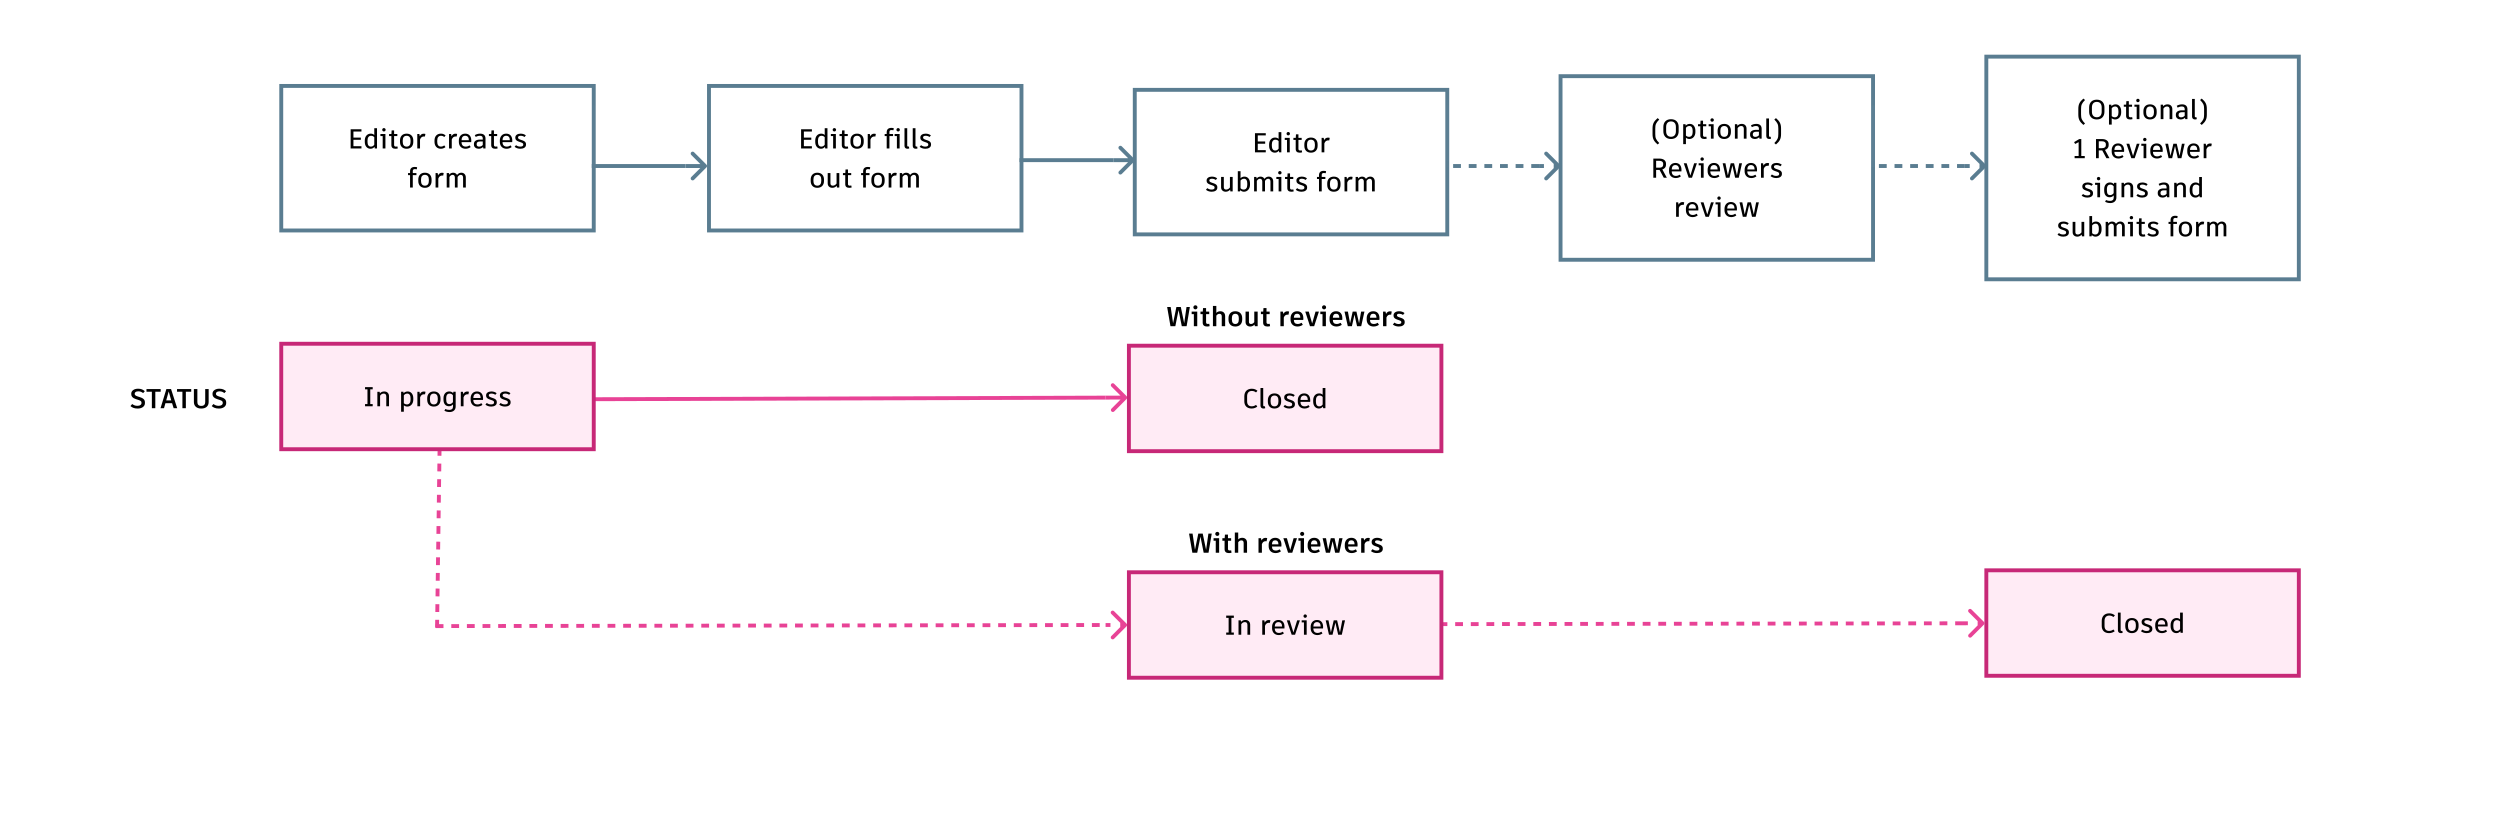 <svg width="1280" height="418" viewBox="0 0 1238 418" fill="none" xmlns="http://www.w3.org/2000/svg">
<rect width="1280" height="418" fill="white"/>
<rect x="123" y="44" width="160" height="74" fill="white"/>
<rect x="123" y="44" width="160" height="74" stroke="#5A7D91" stroke-width="2"/>
<path d="M164.059 67.334H159.957V70.442H163.751V71.576H159.957V74.866H164.059V76H158.557H158.529V66.2H159.957H164.059V67.334ZM170.628 65.64H172.028V76H170.894L170.754 75.16C170.264 75.776 169.606 76.168 168.696 76.168C166.96 76.168 165.77 74.754 165.77 72.668V71.926C165.77 69.924 166.96 68.426 168.794 68.426C169.55 68.426 170.124 68.636 170.628 69.112V65.64ZM168.892 75.062C169.676 75.062 170.194 74.698 170.628 74.096V70.246C170.278 69.84 169.718 69.518 168.976 69.518C167.842 69.518 167.17 70.414 167.17 71.898V72.696C167.17 74.278 167.828 75.062 168.892 75.062ZM175.565 67.32C175.075 67.32 174.697 66.928 174.697 66.452C174.697 65.962 175.075 65.57 175.565 65.57C176.055 65.57 176.447 65.962 176.447 66.452C176.447 66.928 176.055 67.32 175.565 67.32ZM173.773 68.594H176.335V76H174.935V69.658H173.773V68.594ZM182.49 74.978L182.658 76C182.35 76.084 181.888 76.168 181.468 76.168C180.124 76.168 179.382 75.566 179.382 74.292V69.658H178.206V68.594H179.41L179.522 66.774H180.782V68.594H182.434V69.658H180.782V74.222C180.782 74.796 181.09 75.062 181.734 75.062C182.028 75.062 182.266 75.034 182.49 74.978ZM187.189 68.426C189.415 68.426 190.605 69.91 190.605 71.898V72.668C190.605 74.698 189.415 76.168 187.189 76.168C184.963 76.168 183.801 74.698 183.801 72.668V71.898C183.801 69.91 184.963 68.426 187.189 68.426ZM187.189 69.518C185.887 69.518 185.201 70.386 185.201 71.87V72.654C185.201 74.194 185.887 75.062 187.189 75.062C188.491 75.062 189.205 74.194 189.205 72.654V71.87C189.205 70.386 188.491 69.518 187.189 69.518ZM195.923 68.454C196.329 68.454 196.609 68.524 196.805 68.594L196.553 69.91C196.413 69.882 196.245 69.868 196.105 69.868C195.195 69.868 194.467 70.26 194.047 71.45V76H192.647V68.594H193.711L193.935 69.798C194.355 68.804 195.167 68.454 195.923 68.454ZM204.741 76.168C202.669 76.168 201.465 74.712 201.465 72.598V71.982C201.465 69.868 202.627 68.426 204.755 68.426C205.721 68.426 206.477 68.734 207.149 69.378L206.449 70.148C205.973 69.728 205.483 69.518 204.797 69.518C203.593 69.518 202.865 70.358 202.865 71.954V72.626C202.865 74.208 203.551 75.062 204.769 75.062C205.483 75.062 206.001 74.768 206.477 74.446L207.079 75.314C206.491 75.818 205.609 76.168 204.741 76.168ZM212.179 68.454C212.585 68.454 212.865 68.524 213.061 68.594L212.809 69.91C212.669 69.882 212.501 69.868 212.361 69.868C211.451 69.868 210.723 70.26 210.303 71.45V76H208.903V68.594H209.967L210.191 69.798C210.611 68.804 211.423 68.454 212.179 68.454ZM220.304 71.968C220.304 72.248 220.29 72.556 220.262 72.766H215.306C215.334 74.334 216.104 75.062 217.476 75.062C218.33 75.062 218.89 74.754 219.45 74.432L219.982 75.3C219.394 75.762 218.456 76.168 217.392 76.168C215.208 76.168 213.934 74.684 213.934 72.668V71.912C213.934 69.952 215.152 68.426 217.182 68.426C219.114 68.426 220.304 69.7 220.304 71.968ZM219.044 71.772V71.688C219.044 70.33 218.372 69.518 217.182 69.518C215.978 69.518 215.348 70.33 215.306 71.772H219.044ZM224.849 68.426C226.697 68.426 227.579 69.406 227.579 70.946V76H226.445L226.347 75.244C225.703 75.874 224.947 76.168 224.079 76.168C222.819 76.168 221.657 75.398 221.657 74.096V73.606C221.657 72.332 222.805 71.478 224.709 71.478H226.179V70.918C226.179 69.966 225.717 69.518 224.751 69.518C223.911 69.518 223.281 69.728 222.553 70.092L222.105 69.168C222.833 68.748 223.757 68.426 224.849 68.426ZM224.303 75.076C225.031 75.076 225.703 74.81 226.179 74.236V72.444H224.807C223.659 72.444 223.057 72.864 223.057 73.69V73.998C223.057 74.628 223.491 75.076 224.303 75.076ZM233.609 74.978L233.777 76C233.469 76.084 233.007 76.168 232.587 76.168C231.243 76.168 230.501 75.566 230.501 74.292V69.658H229.325V68.594H230.529L230.641 66.774H231.901V68.594H233.553V69.658H231.901V74.222C231.901 74.796 232.209 75.062 232.853 75.062C233.147 75.062 233.385 75.034 233.609 74.978ZM241.29 71.968C241.29 72.248 241.276 72.556 241.248 72.766H236.292C236.32 74.334 237.09 75.062 238.462 75.062C239.316 75.062 239.876 74.754 240.436 74.432L240.968 75.3C240.38 75.762 239.442 76.168 238.378 76.168C236.194 76.168 234.92 74.684 234.92 72.668V71.912C234.92 69.952 236.138 68.426 238.168 68.426C240.1 68.426 241.29 69.7 241.29 71.968ZM240.03 71.772V71.688C240.03 70.33 239.358 69.518 238.168 69.518C236.964 69.518 236.334 70.33 236.292 71.772H240.03ZM245.457 76.168C244.253 76.168 243.245 75.79 242.489 75.174L243.203 74.32C243.791 74.782 244.449 75.062 245.345 75.062C246.311 75.062 246.913 74.782 246.913 74.124V74.012C246.913 73.452 246.633 73.2 245.597 72.85L244.631 72.514C243.469 72.108 242.839 71.548 242.839 70.638V70.344C242.839 69.21 243.959 68.426 245.527 68.426C246.563 68.426 247.543 68.734 248.243 69.322L247.571 70.134C246.815 69.658 246.241 69.518 245.541 69.518C244.673 69.518 244.239 69.868 244.239 70.33V70.442C244.239 70.904 244.533 71.184 245.513 71.534L246.493 71.87C247.529 72.234 248.313 72.696 248.313 73.844V74.138C248.313 75.468 246.997 76.168 245.457 76.168ZM191.469 86.578C190.685 86.578 190.349 86.872 190.349 87.614V88.594H192.211V89.658H190.349V96H188.949V89.658H187.913V88.594H188.949V87.712C188.949 86.256 189.789 85.472 191.329 85.472C191.847 85.472 192.309 85.556 192.575 85.64L192.407 86.69C192.127 86.62 191.805 86.578 191.469 86.578ZM196.554 88.426C198.78 88.426 199.97 89.91 199.97 91.898V92.668C199.97 94.698 198.78 96.168 196.554 96.168C194.328 96.168 193.166 94.698 193.166 92.668V91.898C193.166 89.91 194.328 88.426 196.554 88.426ZM196.554 89.518C195.252 89.518 194.566 90.386 194.566 91.87V92.654C194.566 94.194 195.252 95.062 196.554 95.062C197.856 95.062 198.57 94.194 198.57 92.654V91.87C198.57 90.386 197.856 89.518 196.554 89.518ZM205.288 88.454C205.694 88.454 205.974 88.524 206.17 88.594L205.918 89.91C205.778 89.882 205.61 89.868 205.47 89.868C204.56 89.868 203.832 90.26 203.412 91.45V96H202.012V88.594H203.076L203.3 89.798C203.72 88.804 204.532 88.454 205.288 88.454ZM215.217 88.426C216.421 88.426 217.499 89.28 217.499 90.862V96H216.099V90.988C216.099 89.938 215.581 89.518 214.923 89.518C214.279 89.518 213.761 89.924 213.299 90.61V96H211.899V90.974C211.899 89.952 211.395 89.518 210.737 89.518C210.093 89.518 209.561 89.924 209.113 90.61V96H207.713V88.594H208.903L209.001 89.42C209.505 88.79 210.177 88.426 211.031 88.426C211.857 88.426 212.613 88.818 213.005 89.574C213.579 88.846 214.293 88.426 215.217 88.426Z" fill="black"/>
<rect x="342" y="44" width="160" height="74" fill="white"/>
<rect x="342" y="44" width="160" height="74" stroke="#5A7D91" stroke-width="2"/>
<path d="M394.687 67.334H390.585V70.442H394.379V71.576H390.585V74.866H394.687V76H389.185H389.157V66.2H390.585H394.687V67.334ZM401.256 65.64H402.656V76H401.522L401.382 75.16C400.892 75.776 400.234 76.168 399.324 76.168C397.588 76.168 396.398 74.754 396.398 72.668V71.926C396.398 69.924 397.588 68.426 399.422 68.426C400.178 68.426 400.752 68.636 401.256 69.112V65.64ZM399.52 75.062C400.304 75.062 400.822 74.698 401.256 74.096V70.246C400.906 69.84 400.346 69.518 399.604 69.518C398.47 69.518 397.798 70.414 397.798 71.898V72.696C397.798 74.278 398.456 75.062 399.52 75.062ZM406.193 67.32C405.703 67.32 405.325 66.928 405.325 66.452C405.325 65.962 405.703 65.57 406.193 65.57C406.683 65.57 407.075 65.962 407.075 66.452C407.075 66.928 406.683 67.32 406.193 67.32ZM404.401 68.594H406.963V76H405.563V69.658H404.401V68.594ZM413.117 74.978L413.285 76C412.977 76.084 412.515 76.168 412.095 76.168C410.751 76.168 410.009 75.566 410.009 74.292V69.658H408.833V68.594H410.037L410.149 66.774H411.409V68.594H413.061V69.658H411.409V74.222C411.409 74.796 411.717 75.062 412.361 75.062C412.655 75.062 412.893 75.034 413.117 74.978ZM417.817 68.426C420.043 68.426 421.233 69.91 421.233 71.898V72.668C421.233 74.698 420.043 76.168 417.817 76.168C415.591 76.168 414.429 74.698 414.429 72.668V71.898C414.429 69.91 415.591 68.426 417.817 68.426ZM417.817 69.518C416.515 69.518 415.829 70.386 415.829 71.87V72.654C415.829 74.194 416.515 75.062 417.817 75.062C419.119 75.062 419.833 74.194 419.833 72.654V71.87C419.833 70.386 419.119 69.518 417.817 69.518ZM426.551 68.454C426.957 68.454 427.237 68.524 427.433 68.594L427.181 69.91C427.041 69.882 426.873 69.868 426.733 69.868C425.823 69.868 425.095 70.26 424.675 71.45V76H423.275V68.594H424.339L424.563 69.798C424.983 68.804 425.795 68.454 426.551 68.454ZM435.509 66.578C434.725 66.578 434.389 66.872 434.389 67.614V68.594H436.251V69.658H434.389V76H432.989V69.658H431.953V68.594H432.989V67.712C432.989 66.256 433.829 65.472 435.369 65.472C435.887 65.472 436.349 65.556 436.615 65.64L436.447 66.69C436.167 66.62 435.845 66.578 435.509 66.578ZM438.841 67.32C438.351 67.32 437.973 66.928 437.973 66.452C437.973 65.962 438.351 65.57 438.841 65.57C439.331 65.57 439.723 65.962 439.723 66.452C439.723 66.928 439.331 67.32 438.841 67.32ZM437.049 68.594H439.611V76H438.211V69.658H437.049V68.594ZM443.498 65.64V74.432C443.498 74.866 443.638 75.048 444.03 75.048C444.128 75.048 444.24 75.02 444.366 75.006L444.534 76C444.268 76.098 443.988 76.168 443.638 76.168C442.7 76.168 442.098 75.65 442.098 74.656V65.64H443.498ZM447.722 65.64V74.432C447.722 74.866 447.862 75.048 448.254 75.048C448.352 75.048 448.464 75.02 448.59 75.006L448.758 76C448.492 76.098 448.212 76.168 447.862 76.168C446.924 76.168 446.322 75.65 446.322 74.656V65.64H447.722ZM452.829 76.168C451.625 76.168 450.617 75.79 449.861 75.174L450.575 74.32C451.163 74.782 451.821 75.062 452.717 75.062C453.683 75.062 454.285 74.782 454.285 74.124V74.012C454.285 73.452 454.005 73.2 452.969 72.85L452.003 72.514C450.841 72.108 450.211 71.548 450.211 70.638V70.344C450.211 69.21 451.331 68.426 452.899 68.426C453.935 68.426 454.915 68.734 455.615 69.322L454.943 70.134C454.187 69.658 453.613 69.518 452.913 69.518C452.045 69.518 451.611 69.868 451.611 70.33V70.442C451.611 70.904 451.905 71.184 452.885 71.534L453.865 71.87C454.901 72.234 455.685 72.696 455.685 73.844V74.138C455.685 75.468 454.369 76.168 452.829 76.168ZM397.467 88.426C399.693 88.426 400.883 89.91 400.883 91.898V92.668C400.883 94.698 399.693 96.168 397.467 96.168C395.241 96.168 394.079 94.698 394.079 92.668V91.898C394.079 89.91 395.241 88.426 397.467 88.426ZM397.467 89.518C396.165 89.518 395.479 90.386 395.479 91.87V92.654C395.479 94.194 396.165 95.062 397.467 95.062C398.769 95.062 399.483 94.194 399.483 92.654V91.87C399.483 90.386 398.769 89.518 397.467 89.518ZM407.32 88.594H408.72V96H407.53L407.418 95.104C406.844 95.762 406.074 96.168 405.15 96.168C403.82 96.168 402.784 95.3 402.784 93.928V88.594H404.184V93.872C404.184 94.642 404.618 95.062 405.402 95.062C406.13 95.062 406.83 94.656 407.32 93.97V88.594ZM414.874 94.978L415.042 96C414.734 96.084 414.272 96.168 413.852 96.168C412.508 96.168 411.766 95.566 411.766 94.292V89.658H410.59V88.594H411.794L411.906 86.774H413.166V88.594H414.818V89.658H413.166V94.222C413.166 94.796 413.474 95.062 414.118 95.062C414.412 95.062 414.65 95.034 414.874 94.978ZM423.444 86.578C422.66 86.578 422.324 86.872 422.324 87.614V88.594H424.186V89.658H422.324V96H420.924V89.658H419.888V88.594H420.924V87.712C420.924 86.256 421.764 85.472 423.304 85.472C423.822 85.472 424.284 85.556 424.55 85.64L424.382 86.69C424.102 86.62 423.78 86.578 423.444 86.578ZM428.529 88.426C430.755 88.426 431.945 89.91 431.945 91.898V92.668C431.945 94.698 430.755 96.168 428.529 96.168C426.303 96.168 425.141 94.698 425.141 92.668V91.898C425.141 89.91 426.303 88.426 428.529 88.426ZM428.529 89.518C427.227 89.518 426.541 90.386 426.541 91.87V92.654C426.541 94.194 427.227 95.062 428.529 95.062C429.831 95.062 430.545 94.194 430.545 92.654V91.87C430.545 90.386 429.831 89.518 428.529 89.518ZM437.263 88.454C437.669 88.454 437.949 88.524 438.145 88.594L437.893 89.91C437.753 89.882 437.585 89.868 437.445 89.868C436.535 89.868 435.807 90.26 435.387 91.45V96H433.987V88.594H435.051L435.275 89.798C435.695 88.804 436.507 88.454 437.263 88.454ZM447.192 88.426C448.396 88.426 449.474 89.28 449.474 90.862V96H448.074V90.988C448.074 89.938 447.556 89.518 446.898 89.518C446.254 89.518 445.736 89.924 445.274 90.61V96H443.874V90.974C443.874 89.952 443.37 89.518 442.712 89.518C442.068 89.518 441.536 89.924 441.088 90.61V96H439.688V88.594H440.878L440.976 89.42C441.48 88.79 442.152 88.426 443.006 88.426C443.832 88.426 444.588 88.818 444.98 89.574C445.554 88.846 446.268 88.426 447.192 88.426Z" fill="black"/>
<rect x="560" y="46" width="160" height="74" fill="white"/>
<rect x="560" y="46" width="160" height="74" stroke="#5A7D91" stroke-width="2"/>
<path d="M627.076 69.334H622.974V72.442H626.768V73.576H622.974V76.866H627.076V78H621.574H621.546V68.2H622.974H627.076V69.334ZM633.645 67.64H635.045V78H633.911L633.771 77.16C633.281 77.776 632.623 78.168 631.713 78.168C629.977 78.168 628.787 76.754 628.787 74.668V73.926C628.787 71.924 629.977 70.426 631.811 70.426C632.567 70.426 633.141 70.636 633.645 71.112V67.64ZM631.909 77.062C632.693 77.062 633.211 76.698 633.645 76.096V72.246C633.295 71.84 632.735 71.518 631.993 71.518C630.859 71.518 630.187 72.414 630.187 73.898V74.696C630.187 76.278 630.845 77.062 631.909 77.062ZM638.582 69.32C638.092 69.32 637.714 68.928 637.714 68.452C637.714 67.962 638.092 67.57 638.582 67.57C639.072 67.57 639.464 67.962 639.464 68.452C639.464 68.928 639.072 69.32 638.582 69.32ZM636.79 70.594H639.352V78H637.952V71.658H636.79V70.594ZM645.507 76.978L645.675 78C645.367 78.084 644.905 78.168 644.485 78.168C643.141 78.168 642.399 77.566 642.399 76.292V71.658H641.223V70.594H642.427L642.539 68.774H643.799V70.594H645.451V71.658H643.799V76.222C643.799 76.796 644.107 77.062 644.751 77.062C645.045 77.062 645.283 77.034 645.507 76.978ZM650.207 70.426C652.433 70.426 653.623 71.91 653.623 73.898V74.668C653.623 76.698 652.433 78.168 650.207 78.168C647.981 78.168 646.819 76.698 646.819 74.668V73.898C646.819 71.91 647.981 70.426 650.207 70.426ZM650.207 71.518C648.905 71.518 648.219 72.386 648.219 73.87V74.654C648.219 76.194 648.905 77.062 650.207 77.062C651.509 77.062 652.223 76.194 652.223 74.654V73.87C652.223 72.386 651.509 71.518 650.207 71.518ZM658.941 70.454C659.347 70.454 659.627 70.524 659.823 70.594L659.571 71.91C659.431 71.882 659.263 71.868 659.123 71.868C658.213 71.868 657.485 72.26 657.065 73.45V78H655.665V70.594H656.729L656.953 71.798C657.373 70.804 658.185 70.454 658.941 70.454ZM599.407 98.168C598.203 98.168 597.195 97.79 596.439 97.174L597.153 96.32C597.741 96.782 598.399 97.062 599.295 97.062C600.261 97.062 600.863 96.782 600.863 96.124V96.012C600.863 95.452 600.583 95.2 599.547 94.85L598.581 94.514C597.419 94.108 596.789 93.548 596.789 92.638V92.344C596.789 91.21 597.909 90.426 599.477 90.426C600.513 90.426 601.493 90.734 602.193 91.322L601.521 92.134C600.765 91.658 600.191 91.518 599.491 91.518C598.623 91.518 598.189 91.868 598.189 92.33V92.442C598.189 92.904 598.483 93.184 599.463 93.534L600.443 93.87C601.479 94.234 602.263 94.696 602.263 95.844V96.138C602.263 97.468 600.947 98.168 599.407 98.168ZM608.73 90.594H610.13V98H608.94L608.828 97.104C608.254 97.762 607.484 98.168 606.56 98.168C605.23 98.168 604.194 97.3 604.194 95.928V90.594H605.594V95.872C605.594 96.642 606.028 97.062 606.812 97.062C607.54 97.062 608.24 96.656 608.73 95.97V90.594ZM616.157 90.426C617.893 90.426 618.999 91.812 618.999 93.912V94.64C618.999 96.642 617.669 98.168 615.933 98.168C615.149 98.168 614.519 97.874 614.001 97.356L613.889 98H612.755V87.64H614.155V91.238C614.645 90.72 615.317 90.426 616.157 90.426ZM617.599 94.668V93.884C617.599 92.33 617.025 91.518 615.947 91.518C615.191 91.518 614.575 91.896 614.155 92.442V96.362C614.589 96.81 615.107 97.062 615.779 97.062C616.871 97.062 617.599 96.208 617.599 94.668ZM628.599 90.426C629.803 90.426 630.881 91.28 630.881 92.862V98H629.481V92.988C629.481 91.938 628.963 91.518 628.305 91.518C627.661 91.518 627.143 91.924 626.681 92.61V98H625.281V92.974C625.281 91.952 624.777 91.518 624.119 91.518C623.475 91.518 622.943 91.924 622.495 92.61V98H621.095V90.594H622.285L622.383 91.42C622.887 90.79 623.559 90.426 624.413 90.426C625.239 90.426 625.995 90.818 626.387 91.574C626.961 90.846 627.675 90.426 628.599 90.426ZM634.283 89.32C633.793 89.32 633.415 88.928 633.415 88.452C633.415 87.962 633.793 87.57 634.283 87.57C634.773 87.57 635.165 87.962 635.165 88.452C635.165 88.928 634.773 89.32 634.283 89.32ZM632.491 90.594H635.053V98H633.653V91.658H632.491V90.594ZM641.207 96.978L641.375 98C641.067 98.084 640.605 98.168 640.185 98.168C638.841 98.168 638.099 97.566 638.099 96.292V91.658H636.923V90.594H638.127L638.239 88.774H639.499V90.594H641.151V91.658H639.499V96.222C639.499 96.796 639.807 97.062 640.451 97.062C640.745 97.062 640.983 97.034 641.207 96.978ZM645.386 98.168C644.182 98.168 643.174 97.79 642.418 97.174L643.132 96.32C643.72 96.782 644.378 97.062 645.274 97.062C646.24 97.062 646.842 96.782 646.842 96.124V96.012C646.842 95.452 646.562 95.2 645.526 94.85L644.56 94.514C643.398 94.108 642.768 93.548 642.768 92.638V92.344C642.768 91.21 643.888 90.426 645.456 90.426C646.492 90.426 647.472 90.734 648.172 91.322L647.5 92.134C646.744 91.658 646.17 91.518 645.47 91.518C644.602 91.518 644.168 91.868 644.168 92.33V92.442C644.168 92.904 644.462 93.184 645.442 93.534L646.422 93.87C647.458 94.234 648.242 94.696 648.242 95.844V96.138C648.242 97.468 646.926 98.168 645.386 98.168ZM656.845 88.578C656.061 88.578 655.725 88.872 655.725 89.614V90.594H657.587V91.658H655.725V98H654.325V91.658H653.289V90.594H654.325V89.712C654.325 88.256 655.165 87.472 656.705 87.472C657.223 87.472 657.685 87.556 657.951 87.64L657.783 88.69C657.503 88.62 657.181 88.578 656.845 88.578ZM661.93 90.426C664.156 90.426 665.346 91.91 665.346 93.898V94.668C665.346 96.698 664.156 98.168 661.93 98.168C659.704 98.168 658.542 96.698 658.542 94.668V93.898C658.542 91.91 659.704 90.426 661.93 90.426ZM661.93 91.518C660.628 91.518 659.942 92.386 659.942 93.87V94.654C659.942 96.194 660.628 97.062 661.93 97.062C663.232 97.062 663.946 96.194 663.946 94.654V93.87C663.946 92.386 663.232 91.518 661.93 91.518ZM670.664 90.454C671.07 90.454 671.35 90.524 671.546 90.594L671.294 91.91C671.154 91.882 670.986 91.868 670.846 91.868C669.936 91.868 669.208 92.26 668.788 93.45V98H667.388V90.594H668.452L668.676 91.798C669.096 90.804 669.908 90.454 670.664 90.454ZM680.593 90.426C681.797 90.426 682.875 91.28 682.875 92.862V98H681.475V92.988C681.475 91.938 680.957 91.518 680.299 91.518C679.655 91.518 679.137 91.924 678.675 92.61V98H677.275V92.974C677.275 91.952 676.771 91.518 676.113 91.518C675.469 91.518 674.937 91.924 674.489 92.61V98H673.089V90.594H674.279L674.377 91.42C674.881 90.79 675.553 90.426 676.407 90.426C677.233 90.426 677.989 90.818 678.381 91.574C678.955 90.846 679.669 90.426 680.593 90.426Z" fill="black"/>
<rect width="48" height="31.5" transform="matrix(-1 -4.37114e-08 -4.37114e-08 1 330 54)" fill="white" fill-opacity="0.01"/>
<path d="M330 85L282 85" stroke="#5A7D91" stroke-width="2"/>
<path d="M340.707 84.293C341.098 84.683 341.098 85.317 340.707 85.707L334.343 92.071C333.953 92.462 333.319 92.462 332.929 92.071C332.538 91.68 332.538 91.047 332.929 90.657L338.586 85L332.929 79.343C332.538 78.953 332.538 78.32 332.929 77.929C333.319 77.538 333.953 77.538 334.343 77.929L340.707 84.293ZM330 84L340 84L340 86L330 86L330 84Z" fill="#5A7D91"/>
<rect width="48" height="31.5" transform="matrix(-1 -4.37114e-08 -4.37114e-08 1 549 51)" fill="white" fill-opacity="0.01"/>
<path d="M549 82L501 82" stroke="#5A7D91" stroke-width="2"/>
<path d="M559.707 81.293C560.098 81.683 560.098 82.317 559.707 82.707L553.343 89.071C552.953 89.462 552.319 89.462 551.929 89.071C551.538 88.68 551.538 88.047 551.929 87.657L557.586 82L551.929 76.343C551.538 75.953 551.538 75.32 551.929 74.929C552.319 74.538 552.953 74.538 553.343 74.929L559.707 81.293ZM549 81L559 81L559 83L549 83L549 81Z" fill="#5A7D91"/>
<rect width="342.997" height="31.5" transform="matrix(1 -0.002 -0.002 -1 202.106 351.559)" fill="white" fill-opacity="0.01"/>
<path d="M202.055 320.559L545.055 320" stroke="#E84396" stroke-width="2" stroke-dasharray="4 4"/>
<path d="M555.763 320.69C556.153 320.298 556.152 319.665 555.761 319.275L549.386 312.922C548.995 312.532 548.362 312.533 547.972 312.924C547.582 313.315 547.583 313.948 547.975 314.338L553.641 319.986L547.993 325.652C547.603 326.043 547.604 326.676 547.995 327.066C548.386 327.456 549.02 327.455 549.41 327.064L555.763 320.69ZM545.056 321L547.556 320.996L547.553 318.996L545.053 319L545.056 321ZM552.556 320.988L555.056 320.984L555.053 318.984L552.553 318.988L552.556 320.988Z" fill="#E84396"/>
<rect width="268.035" height="31.5" transform="matrix(1 -0.002 -0.002 -1 716.103 350.559)" fill="white" fill-opacity="0.01"/>
<path d="M716.052 319.559L984.052 319.122" stroke="#E84396" stroke-width="2" stroke-dasharray="4 4"/>
<path d="M994.76 319.812C995.15 319.421 995.149 318.788 994.758 318.398L988.383 312.044C987.992 311.654 987.359 311.655 986.969 312.046C986.579 312.438 986.58 313.071 986.972 313.461L992.638 319.108L986.99 324.774C986.6 325.165 986.601 325.799 986.992 326.189C987.383 326.578 988.017 326.577 988.406 326.186L994.76 319.812ZM984.053 320.122L986.553 320.118L986.55 318.118L984.05 318.122L984.053 320.122ZM991.553 320.11L994.053 320.106L994.05 318.106L991.55 318.11L991.553 320.11Z" fill="#E84396"/>
<rect width="90.958" height="27.72" transform="matrix(0.014 -1 -1 -0.014 230.21 321.726)" fill="white" fill-opacity="0.01"/>
<path d="M202.774 321.341L204.05 230.35" stroke="#E84396" stroke-width="2" stroke-dasharray="4 4"/>
<rect width="263.011" height="40.096" transform="matrix(1 -0.003 -0.003 -1 282.249 244.592)" fill="white" fill-opacity="0.01"/>
<path d="M282.124 204.401L545.123 203.585" stroke="#E84396" stroke-width="2"/>
<path d="M555.832 204.259C556.221 203.867 556.219 203.234 555.828 202.845L549.444 196.5C549.052 196.111 548.419 196.113 548.03 196.505C547.641 196.897 547.642 197.53 548.034 197.919L553.709 203.558L548.069 209.233C547.68 209.624 547.682 210.258 548.074 210.647C548.465 211.036 549.099 211.034 549.488 210.643L555.832 204.259ZM545.126 204.585L555.126 204.554L555.12 202.554L545.12 202.585L545.126 204.585Z" fill="#E84396"/>
<rect width="58" height="31.5" transform="matrix(-1 -4.37114e-08 -4.37114e-08 1 777 51)" fill="white" fill-opacity="0.01"/>
<rect x="778" y="39" width="160" height="94" fill="white"/>
<rect x="778" y="39" width="160" height="94" stroke="#5A7D91" stroke-width="2"/>
<path d="M826.497 65.82V68.62C826.497 70.636 826.847 71.518 828.541 73.24L827.701 73.968C825.769 72.302 825.097 71.07 825.097 68.62V65.82C825.097 63.37 825.769 62.138 827.701 60.472L828.541 61.2C826.847 62.922 826.497 63.804 826.497 65.82ZM834.552 61.032C837.212 61.032 838.472 62.74 838.472 65.022V67.206C838.472 69.432 837.212 71.168 834.552 71.168C831.906 71.168 830.632 69.432 830.632 67.206V65.022C830.632 62.74 831.906 61.032 834.552 61.032ZM834.552 62.166C832.844 62.166 832.06 63.342 832.06 64.994V67.234C832.06 68.83 832.83 70.034 834.552 70.034C836.274 70.034 837.058 68.83 837.058 67.234V64.994C837.058 63.356 836.274 62.166 834.552 62.166ZM844.213 63.426C845.879 63.426 847.041 64.826 847.041 66.926V67.626C847.041 69.656 845.739 71.168 843.989 71.168C843.289 71.168 842.715 70.944 842.197 70.524V73.8H840.797V63.58H841.987L842.071 64.336C842.589 63.762 843.303 63.426 844.213 63.426ZM845.641 67.654V66.898C845.641 65.344 845.011 64.518 843.961 64.518C843.233 64.518 842.617 64.854 842.197 65.428V69.446C842.659 69.852 843.177 70.062 843.807 70.062C844.927 70.062 845.641 69.222 845.641 67.654ZM852.665 69.978L852.833 71C852.525 71.084 852.063 71.168 851.643 71.168C850.299 71.168 849.557 70.566 849.557 69.292V64.658H848.381V63.594H849.585L849.697 61.774H850.957V63.594H852.609V64.658H850.957V69.222C850.957 69.796 851.265 70.062 851.909 70.062C852.203 70.062 852.441 70.034 852.665 69.978ZM855.612 62.32C855.122 62.32 854.744 61.928 854.744 61.452C854.744 60.962 855.122 60.57 855.612 60.57C856.102 60.57 856.494 60.962 856.494 61.452C856.494 61.928 856.102 62.32 855.612 62.32ZM853.82 63.594H856.382V71H854.982V64.658H853.82V63.594ZM861.808 63.426C864.034 63.426 865.224 64.91 865.224 66.898V67.668C865.224 69.698 864.034 71.168 861.808 71.168C859.582 71.168 858.42 69.698 858.42 67.668V66.898C858.42 64.91 859.582 63.426 861.808 63.426ZM861.808 64.518C860.506 64.518 859.82 65.386 859.82 66.87V67.654C859.82 69.194 860.506 70.062 861.808 70.062C863.11 70.062 863.824 69.194 863.824 67.654V66.87C863.824 65.386 863.11 64.518 861.808 64.518ZM870.808 63.426C872.18 63.426 873.23 64.294 873.23 65.876V71H871.83V66.002C871.83 64.952 871.326 64.518 870.514 64.518C869.73 64.518 869.128 64.924 868.666 65.61V71H867.266V63.594H868.456L868.554 64.42C869.072 63.79 869.8 63.426 870.808 63.426ZM878.235 63.426C880.083 63.426 880.965 64.406 880.965 65.946V71H879.831L879.733 70.244C879.089 70.874 878.333 71.168 877.465 71.168C876.205 71.168 875.043 70.398 875.043 69.096V68.606C875.043 67.332 876.191 66.478 878.095 66.478H879.565V65.918C879.565 64.966 879.103 64.518 878.137 64.518C877.297 64.518 876.667 64.728 875.939 65.092L875.491 64.168C876.219 63.748 877.143 63.426 878.235 63.426ZM877.689 70.076C878.417 70.076 879.089 69.81 879.565 69.236V67.444H878.193C877.045 67.444 876.443 67.864 876.443 68.69V68.998C876.443 69.628 876.877 70.076 877.689 70.076ZM884.727 60.64V69.432C884.727 69.866 884.867 70.048 885.259 70.048C885.357 70.048 885.469 70.02 885.595 70.006L885.763 71C885.497 71.098 885.217 71.168 884.867 71.168C883.929 71.168 883.327 70.65 883.327 69.656V60.64H884.727ZM888.294 60.472C890.226 62.138 890.898 63.37 890.898 65.82V68.62C890.898 71.07 890.226 72.302 888.294 73.968L887.454 73.24C889.148 71.518 889.498 70.636 889.498 68.62V65.82C889.498 63.804 889.148 62.922 887.454 61.2L888.294 60.472ZM832.421 91H830.853L828.697 86.996H828.627H826.933V91H825.505V81.2H826.933H828.613C830.643 81.2 831.987 82.166 831.987 83.762V84.462C831.987 85.568 831.259 86.38 830.111 86.758L832.421 91ZM826.933 82.334V85.862H828.599C829.789 85.862 830.545 85.358 830.545 84.406V83.818C830.545 82.866 829.775 82.334 828.585 82.334H826.933ZM839.921 86.968C839.921 87.248 839.907 87.556 839.879 87.766H834.923C834.951 89.334 835.721 90.062 837.093 90.062C837.947 90.062 838.507 89.754 839.067 89.432L839.599 90.3C839.011 90.762 838.073 91.168 837.009 91.168C834.825 91.168 833.551 89.684 833.551 87.668V86.912C833.551 84.952 834.769 83.426 836.799 83.426C838.731 83.426 839.921 84.7 839.921 86.968ZM838.661 86.772V86.688C838.661 85.33 837.989 84.518 836.799 84.518C835.595 84.518 834.965 85.33 834.923 86.772H838.661ZM847.812 83.594L845.306 91H843.598L841.092 83.594H842.562L844.48 89.852L846.398 83.594H847.812ZM850.498 82.32C850.008 82.32 849.63 81.928 849.63 81.452C849.63 80.962 850.008 80.57 850.498 80.57C850.988 80.57 851.38 80.962 851.38 81.452C851.38 81.928 850.988 82.32 850.498 82.32ZM848.706 83.594H851.268V91H849.868V84.658H848.706V83.594ZM859.677 86.968C859.677 87.248 859.663 87.556 859.635 87.766H854.679C854.707 89.334 855.477 90.062 856.849 90.062C857.703 90.062 858.263 89.754 858.823 89.432L859.355 90.3C858.767 90.762 857.829 91.168 856.765 91.168C854.581 91.168 853.307 89.684 853.307 87.668V86.912C853.307 84.952 854.525 83.426 856.555 83.426C858.487 83.426 859.677 84.7 859.677 86.968ZM858.417 86.772V86.688C858.417 85.33 857.745 84.518 856.555 84.518C855.351 84.518 854.721 85.33 854.679 86.772H858.417ZM869.5 83.594H870.9L869.248 91H867.386L865.972 84.77L864.502 91H862.682L861.002 83.594H862.416L863.662 89.824L865.118 83.594H866.84L868.31 89.824L869.5 83.594ZM878.613 86.968C878.613 87.248 878.599 87.556 878.571 87.766H873.615C873.643 89.334 874.413 90.062 875.785 90.062C876.639 90.062 877.199 89.754 877.759 89.432L878.291 90.3C877.703 90.762 876.765 91.168 875.701 91.168C873.517 91.168 872.243 89.684 872.243 87.668V86.912C872.243 84.952 873.461 83.426 875.491 83.426C877.423 83.426 878.613 84.7 878.613 86.968ZM877.353 86.772V86.688C877.353 85.33 876.681 84.518 875.491 84.518C874.287 84.518 873.657 85.33 873.615 86.772H877.353ZM883.913 83.454C884.319 83.454 884.599 83.524 884.795 83.594L884.543 84.91C884.403 84.882 884.235 84.868 884.095 84.868C883.185 84.868 882.457 85.26 882.037 86.45V91H880.637V83.594H881.701L881.925 84.798C882.345 83.804 883.157 83.454 883.913 83.454ZM888.48 91.168C887.276 91.168 886.268 90.79 885.512 90.174L886.226 89.32C886.814 89.782 887.472 90.062 888.368 90.062C889.334 90.062 889.936 89.782 889.936 89.124V89.012C889.936 88.452 889.656 88.2 888.62 87.85L887.654 87.514C886.492 87.108 885.862 86.548 885.862 85.638V85.344C885.862 84.21 886.982 83.426 888.55 83.426C889.586 83.426 890.566 83.734 891.266 84.322L890.594 85.134C889.838 84.658 889.264 84.518 888.564 84.518C887.696 84.518 887.262 84.868 887.262 85.33V85.442C887.262 85.904 887.556 86.184 888.536 86.534L889.516 86.87C890.552 87.234 891.336 87.696 891.336 88.844V89.138C891.336 90.468 890.02 91.168 888.48 91.168ZM840.437 103.454C840.843 103.454 841.123 103.524 841.319 103.594L841.067 104.91C840.927 104.882 840.759 104.868 840.619 104.868C839.709 104.868 838.981 105.26 838.561 106.45V111H837.161V103.594H838.225L838.449 104.798C838.869 103.804 839.681 103.454 840.437 103.454ZM848.562 106.968C848.562 107.248 848.548 107.556 848.52 107.766H843.564C843.592 109.334 844.362 110.062 845.734 110.062C846.588 110.062 847.148 109.754 847.708 109.432L848.24 110.3C847.652 110.762 846.714 111.168 845.65 111.168C843.466 111.168 842.192 109.684 842.192 107.668V106.912C842.192 104.952 843.41 103.426 845.44 103.426C847.372 103.426 848.562 104.7 848.562 106.968ZM847.302 106.772V106.688C847.302 105.33 846.63 104.518 845.44 104.518C844.236 104.518 843.606 105.33 843.564 106.772H847.302ZM856.453 103.594L853.947 111H852.239L849.733 103.594H851.203L853.121 109.852L855.039 103.594H856.453ZM859.139 102.32C858.649 102.32 858.271 101.928 858.271 101.452C858.271 100.962 858.649 100.57 859.139 100.57C859.629 100.57 860.021 100.962 860.021 101.452C860.021 101.928 859.629 102.32 859.139 102.32ZM857.347 103.594H859.909V111H858.509V104.658H857.347V103.594ZM868.318 106.968C868.318 107.248 868.304 107.556 868.276 107.766H863.32C863.348 109.334 864.118 110.062 865.49 110.062C866.344 110.062 866.904 109.754 867.464 109.432L867.996 110.3C867.408 110.762 866.47 111.168 865.406 111.168C863.222 111.168 861.948 109.684 861.948 107.668V106.912C861.948 104.952 863.166 103.426 865.196 103.426C867.128 103.426 868.318 104.7 868.318 106.968ZM867.058 106.772V106.688C867.058 105.33 866.386 104.518 865.196 104.518C863.992 104.518 863.362 105.33 863.32 106.772H867.058ZM878.14 103.594H879.54L877.888 111H876.026L874.612 104.77L873.142 111H871.322L869.642 103.594H871.056L872.302 109.824L873.758 103.594H875.48L876.95 109.824L878.14 103.594Z" fill="black"/>
<rect width="48" height="31.5" transform="matrix(-1 -4.37114e-08 -4.37114e-08 1 767 54)" fill="white" fill-opacity="0.01"/>
<path d="M767 85L719 85" stroke="#5A7D91" stroke-width="2" stroke-dasharray="4 4"/>
<path d="M777.707 84.293C778.098 84.683 778.098 85.317 777.707 85.707L771.343 92.071C770.953 92.462 770.319 92.462 769.929 92.071C769.538 91.68 769.538 91.047 769.929 90.657L775.586 85L769.929 79.343C769.538 78.953 769.538 78.32 769.929 77.929C770.319 77.538 770.953 77.538 771.343 77.929L777.707 84.293ZM767 84L769.5 84L769.5 86L767 86L767 84ZM774.5 84L777 84L777 86L774.5 86L774.5 84Z" fill="#5A7D91"/>
<rect width="58" height="31.5" transform="matrix(-1 -4.37114e-08 -4.37114e-08 1 995 54)" fill="white" fill-opacity="0.01"/>
<rect width="58" height="31.5" transform="matrix(-1 -4.37114e-08 -4.37114e-08 1 995 51)" fill="white" fill-opacity="0.01"/>
<rect x="996" y="29" width="160" height="114" fill="white"/>
<rect x="996" y="29" width="160" height="114" stroke="#5A7D91" stroke-width="2"/>
<path d="M1044.5 55.82V58.62C1044.5 60.636 1044.85 61.518 1046.54 63.24L1045.7 63.968C1043.77 62.302 1043.1 61.07 1043.1 58.62V55.82C1043.1 53.37 1043.77 52.138 1045.7 50.472L1046.54 51.2C1044.85 52.922 1044.5 53.804 1044.5 55.82ZM1052.55 51.032C1055.21 51.032 1056.47 52.74 1056.47 55.022V57.206C1056.47 59.432 1055.21 61.168 1052.55 61.168C1049.91 61.168 1048.63 59.432 1048.63 57.206V55.022C1048.63 52.74 1049.91 51.032 1052.55 51.032ZM1052.55 52.166C1050.84 52.166 1050.06 53.342 1050.06 54.994V57.234C1050.06 58.83 1050.83 60.034 1052.55 60.034C1054.27 60.034 1055.06 58.83 1055.06 57.234V54.994C1055.06 53.356 1054.27 52.166 1052.55 52.166ZM1062.21 53.426C1063.88 53.426 1065.04 54.826 1065.04 56.926V57.626C1065.04 59.656 1063.74 61.168 1061.99 61.168C1061.29 61.168 1060.72 60.944 1060.2 60.524V63.8H1058.8V53.58H1059.99L1060.07 54.336C1060.59 53.762 1061.3 53.426 1062.21 53.426ZM1063.64 57.654V56.898C1063.64 55.344 1063.01 54.518 1061.96 54.518C1061.23 54.518 1060.62 54.854 1060.2 55.428V59.446C1060.66 59.852 1061.18 60.062 1061.81 60.062C1062.93 60.062 1063.64 59.222 1063.64 57.654ZM1070.67 59.978L1070.83 61C1070.53 61.084 1070.06 61.168 1069.64 61.168C1068.3 61.168 1067.56 60.566 1067.56 59.292V54.658H1066.38V53.594H1067.59L1067.7 51.774H1068.96V53.594H1070.61V54.658H1068.96V59.222C1068.96 59.796 1069.27 60.062 1069.91 60.062C1070.2 60.062 1070.44 60.034 1070.67 59.978ZM1073.61 52.32C1073.12 52.32 1072.74 51.928 1072.74 51.452C1072.74 50.962 1073.12 50.57 1073.61 50.57C1074.1 50.57 1074.49 50.962 1074.49 51.452C1074.49 51.928 1074.1 52.32 1073.61 52.32ZM1071.82 53.594H1074.38V61H1072.98V54.658H1071.82V53.594ZM1079.81 53.426C1082.03 53.426 1083.22 54.91 1083.22 56.898V57.668C1083.22 59.698 1082.03 61.168 1079.81 61.168C1077.58 61.168 1076.42 59.698 1076.42 57.668V56.898C1076.42 54.91 1077.58 53.426 1079.81 53.426ZM1079.81 54.518C1078.51 54.518 1077.82 55.386 1077.82 56.87V57.654C1077.82 59.194 1078.51 60.062 1079.81 60.062C1081.11 60.062 1081.82 59.194 1081.82 57.654V56.87C1081.82 55.386 1081.11 54.518 1079.81 54.518ZM1088.81 53.426C1090.18 53.426 1091.23 54.294 1091.23 55.876V61H1089.83V56.002C1089.83 54.952 1089.33 54.518 1088.51 54.518C1087.73 54.518 1087.13 54.924 1086.67 55.61V61H1085.27V53.594H1086.46L1086.55 54.42C1087.07 53.79 1087.8 53.426 1088.81 53.426ZM1096.24 53.426C1098.08 53.426 1098.97 54.406 1098.97 55.946V61H1097.83L1097.73 60.244C1097.09 60.874 1096.33 61.168 1095.47 61.168C1094.21 61.168 1093.04 60.398 1093.04 59.096V58.606C1093.04 57.332 1094.19 56.478 1096.1 56.478H1097.57V55.918C1097.57 54.966 1097.1 54.518 1096.14 54.518C1095.3 54.518 1094.67 54.728 1093.94 55.092L1093.49 54.168C1094.22 53.748 1095.14 53.426 1096.24 53.426ZM1095.69 60.076C1096.42 60.076 1097.09 59.81 1097.57 59.236V57.444H1096.19C1095.05 57.444 1094.44 57.864 1094.44 58.69V58.998C1094.44 59.628 1094.88 60.076 1095.69 60.076ZM1102.73 50.64V59.432C1102.73 59.866 1102.87 60.048 1103.26 60.048C1103.36 60.048 1103.47 60.02 1103.6 60.006L1103.76 61C1103.5 61.098 1103.22 61.168 1102.87 61.168C1101.93 61.168 1101.33 60.65 1101.33 59.656V50.64H1102.73ZM1106.29 50.472C1108.23 52.138 1108.9 53.37 1108.9 55.82V58.62C1108.9 61.07 1108.23 62.302 1106.29 63.968L1105.45 63.24C1107.15 61.518 1107.5 60.636 1107.5 58.62V55.82C1107.5 53.804 1107.15 52.922 1105.45 51.2L1106.29 50.472ZM1044.62 79.88H1046.4V81H1043.26H1041.2V79.88H1043.26V72.782L1041.47 73.706L1040.94 72.754L1043.58 71.2H1044.62V79.88ZM1059.06 81H1057.49L1055.34 76.996H1055.27H1053.57V81H1052.15V71.2H1053.57H1055.25C1057.28 71.2 1058.63 72.166 1058.63 73.762V74.462C1058.63 75.568 1057.9 76.38 1056.75 76.758L1059.06 81ZM1053.57 72.334V75.862H1055.24C1056.43 75.862 1057.19 75.358 1057.19 74.406V73.818C1057.19 72.866 1056.42 72.334 1055.23 72.334H1053.57ZM1066.56 76.968C1066.56 77.248 1066.55 77.556 1066.52 77.766H1061.56C1061.59 79.334 1062.36 80.062 1063.73 80.062C1064.59 80.062 1065.15 79.754 1065.71 79.432L1066.24 80.3C1065.65 80.762 1064.71 81.168 1063.65 81.168C1061.47 81.168 1060.19 79.684 1060.19 77.668V76.912C1060.19 74.952 1061.41 73.426 1063.44 73.426C1065.37 73.426 1066.56 74.7 1066.56 76.968ZM1065.3 76.772V76.688C1065.3 75.33 1064.63 74.518 1063.44 74.518C1062.24 74.518 1061.61 75.33 1061.56 76.772H1065.3ZM1074.45 73.594L1071.95 81H1070.24L1067.73 73.594H1069.2L1071.12 79.852L1073.04 73.594H1074.45ZM1077.14 72.32C1076.65 72.32 1076.27 71.928 1076.27 71.452C1076.27 70.962 1076.65 70.57 1077.14 70.57C1077.63 70.57 1078.02 70.962 1078.02 71.452C1078.02 71.928 1077.63 72.32 1077.14 72.32ZM1075.35 73.594H1077.91V81H1076.51V74.658H1075.35V73.594ZM1086.32 76.968C1086.32 77.248 1086.3 77.556 1086.28 77.766H1081.32C1081.35 79.334 1082.12 80.062 1083.49 80.062C1084.34 80.062 1084.9 79.754 1085.46 79.432L1086 80.3C1085.41 80.762 1084.47 81.168 1083.41 81.168C1081.22 81.168 1079.95 79.684 1079.95 77.668V76.912C1079.95 74.952 1081.17 73.426 1083.2 73.426C1085.13 73.426 1086.32 74.7 1086.32 76.968ZM1085.06 76.772V76.688C1085.06 75.33 1084.39 74.518 1083.2 74.518C1081.99 74.518 1081.36 75.33 1081.32 76.772H1085.06ZM1096.14 73.594H1097.54L1095.89 81H1094.03L1092.61 74.77L1091.14 81H1089.32L1087.64 73.594H1089.06L1090.3 79.824L1091.76 73.594H1093.48L1094.95 79.824L1096.14 73.594ZM1105.25 76.968C1105.25 77.248 1105.24 77.556 1105.21 77.766H1100.26C1100.28 79.334 1101.05 80.062 1102.43 80.062C1103.28 80.062 1103.84 79.754 1104.4 79.432L1104.93 80.3C1104.34 80.762 1103.41 81.168 1102.34 81.168C1100.16 81.168 1098.88 79.684 1098.88 77.668V76.912C1098.88 74.952 1100.1 73.426 1102.13 73.426C1104.06 73.426 1105.25 74.7 1105.25 76.968ZM1103.99 76.772V76.688C1103.99 75.33 1103.32 74.518 1102.13 74.518C1100.93 74.518 1100.3 75.33 1100.26 76.772H1103.99ZM1110.55 73.454C1110.96 73.454 1111.24 73.524 1111.44 73.594L1111.18 74.91C1111.04 74.882 1110.88 74.868 1110.74 74.868C1109.83 74.868 1109.1 75.26 1108.68 76.45V81H1107.28V73.594H1108.34L1108.57 74.798C1108.99 73.804 1109.8 73.454 1110.55 73.454ZM1047.77 101.168C1046.56 101.168 1045.55 100.79 1044.8 100.174L1045.51 99.32C1046.1 99.782 1046.76 100.062 1047.65 100.062C1048.62 100.062 1049.22 99.782 1049.22 99.124V99.012C1049.22 98.452 1048.94 98.2 1047.91 97.85L1046.94 97.514C1045.78 97.108 1045.15 96.548 1045.15 95.638V95.344C1045.15 94.21 1046.27 93.426 1047.84 93.426C1048.87 93.426 1049.85 93.734 1050.55 94.322L1049.88 95.134C1049.12 94.658 1048.55 94.518 1047.85 94.518C1046.98 94.518 1046.55 94.868 1046.55 95.33V95.442C1046.55 95.904 1046.84 96.184 1047.82 96.534L1048.8 96.87C1049.84 97.234 1050.62 97.696 1050.62 98.844V99.138C1050.62 100.468 1049.31 101.168 1047.77 101.168ZM1053.47 92.32C1052.98 92.32 1052.6 91.928 1052.6 91.452C1052.6 90.962 1052.98 90.57 1053.47 90.57C1053.96 90.57 1054.35 90.962 1054.35 91.452C1054.35 91.928 1053.96 92.32 1053.47 92.32ZM1051.67 93.594H1054.24V101H1052.84V94.658H1051.67V93.594ZM1061.4 93.58H1062.59V101.154C1062.59 102.946 1061.26 103.968 1059.48 103.968C1058.4 103.968 1057.52 103.716 1056.82 103.296L1057.27 102.414C1057.9 102.722 1058.51 102.862 1059.38 102.862C1060.56 102.862 1061.23 102.316 1061.23 101.098V100.034C1060.73 100.608 1060.04 101 1059.16 101C1057.65 101 1056.34 100.02 1056.34 97.57V96.912C1056.34 94.532 1057.76 93.426 1059.26 93.426C1060.14 93.426 1060.77 93.706 1061.3 94.266L1061.4 93.58ZM1059.34 99.894C1060.08 99.894 1060.73 99.53 1061.19 98.9V95.386C1060.75 94.826 1060.22 94.518 1059.48 94.518C1058.51 94.518 1057.74 95.064 1057.74 96.884V97.556C1057.74 99.362 1058.42 99.894 1059.34 99.894ZM1068.76 93.426C1070.13 93.426 1071.18 94.294 1071.18 95.876V101H1069.78V96.002C1069.78 94.952 1069.28 94.518 1068.46 94.518C1067.68 94.518 1067.08 94.924 1066.62 95.61V101H1065.22V93.594H1066.41L1066.5 94.42C1067.02 93.79 1067.75 93.426 1068.76 93.426ZM1075.81 101.168C1074.6 101.168 1073.6 100.79 1072.84 100.174L1073.55 99.32C1074.14 99.782 1074.8 100.062 1075.7 100.062C1076.66 100.062 1077.26 99.782 1077.26 99.124V99.012C1077.26 98.452 1076.98 98.2 1075.95 97.85L1074.98 97.514C1073.82 97.108 1073.19 96.548 1073.19 95.638V95.344C1073.19 94.21 1074.31 93.426 1075.88 93.426C1076.91 93.426 1077.89 93.734 1078.59 94.322L1077.92 95.134C1077.17 94.658 1076.59 94.518 1075.89 94.518C1075.02 94.518 1074.59 94.868 1074.59 95.33V95.442C1074.59 95.904 1074.88 96.184 1075.86 96.534L1076.84 96.87C1077.88 97.234 1078.66 97.696 1078.66 98.844V99.138C1078.66 100.468 1077.35 101.168 1075.81 101.168ZM1086.96 93.426C1088.81 93.426 1089.69 94.406 1089.69 95.946V101H1088.56L1088.46 100.244C1087.81 100.874 1087.06 101.168 1086.19 101.168C1084.93 101.168 1083.77 100.398 1083.77 99.096V98.606C1083.77 97.332 1084.92 96.478 1086.82 96.478H1088.29V95.918C1088.29 94.966 1087.83 94.518 1086.86 94.518C1086.02 94.518 1085.39 94.728 1084.66 95.092L1084.22 94.168C1084.94 93.748 1085.87 93.426 1086.96 93.426ZM1086.41 100.076C1087.14 100.076 1087.81 99.81 1088.29 99.236V97.444H1086.92C1085.77 97.444 1085.17 97.864 1085.17 98.69V98.998C1085.17 99.628 1085.6 100.076 1086.41 100.076ZM1095.73 93.426C1097.11 93.426 1098.16 94.294 1098.16 95.876V101H1096.76V96.002C1096.76 94.952 1096.25 94.518 1095.44 94.518C1094.66 94.518 1094.05 94.924 1093.59 95.61V101H1092.19V93.594H1093.38L1093.48 94.42C1094 93.79 1094.73 93.426 1095.73 93.426ZM1104.98 90.64H1106.38V101H1105.25L1105.11 100.16C1104.62 100.776 1103.96 101.168 1103.05 101.168C1101.31 101.168 1100.12 99.754 1100.12 97.668V96.926C1100.12 94.924 1101.31 93.426 1103.15 93.426C1103.9 93.426 1104.48 93.636 1104.98 94.112V90.64ZM1103.24 100.062C1104.03 100.062 1104.55 99.698 1104.98 99.096V95.246C1104.63 94.84 1104.07 94.518 1103.33 94.518C1102.19 94.518 1101.52 95.414 1101.52 96.898V97.696C1101.52 99.278 1102.18 100.062 1103.24 100.062ZM1035.41 121.168C1034.2 121.168 1033.2 120.79 1032.44 120.174L1033.15 119.32C1033.74 119.782 1034.4 120.062 1035.3 120.062C1036.26 120.062 1036.86 119.782 1036.86 119.124V119.012C1036.86 118.452 1036.58 118.2 1035.55 117.85L1034.58 117.514C1033.42 117.108 1032.79 116.548 1032.79 115.638V115.344C1032.79 114.21 1033.91 113.426 1035.48 113.426C1036.51 113.426 1037.49 113.734 1038.19 114.322L1037.52 115.134C1036.77 114.658 1036.19 114.518 1035.49 114.518C1034.62 114.518 1034.19 114.868 1034.19 115.33V115.442C1034.19 115.904 1034.48 116.184 1035.46 116.534L1036.44 116.87C1037.48 117.234 1038.26 117.696 1038.26 118.844V119.138C1038.26 120.468 1036.95 121.168 1035.41 121.168ZM1044.73 113.594H1046.13V121H1044.94L1044.83 120.104C1044.25 120.762 1043.48 121.168 1042.56 121.168C1041.23 121.168 1040.19 120.3 1040.19 118.928V113.594H1041.59V118.872C1041.59 119.642 1042.03 120.062 1042.81 120.062C1043.54 120.062 1044.24 119.656 1044.73 118.97V113.594ZM1052.16 113.426C1053.89 113.426 1055 114.812 1055 116.912V117.64C1055 119.642 1053.67 121.168 1051.93 121.168C1051.15 121.168 1050.52 120.874 1050 120.356L1049.89 121H1048.76V110.64H1050.16V114.238C1050.65 113.72 1051.32 113.426 1052.16 113.426ZM1053.6 117.668V116.884C1053.6 115.33 1053.03 114.518 1051.95 114.518C1051.19 114.518 1050.58 114.896 1050.16 115.442V119.362C1050.59 119.81 1051.11 120.062 1051.78 120.062C1052.87 120.062 1053.6 119.208 1053.6 117.668ZM1064.6 113.426C1065.8 113.426 1066.88 114.28 1066.88 115.862V121H1065.48V115.988C1065.48 114.938 1064.96 114.518 1064.31 114.518C1063.66 114.518 1063.14 114.924 1062.68 115.61V121H1061.28V115.974C1061.28 114.952 1060.78 114.518 1060.12 114.518C1059.48 114.518 1058.94 114.924 1058.5 115.61V121H1057.1V113.594H1058.29L1058.38 114.42C1058.89 113.79 1059.56 113.426 1060.41 113.426C1061.24 113.426 1062 113.818 1062.39 114.574C1062.96 113.846 1063.68 113.426 1064.6 113.426ZM1070.28 112.32C1069.79 112.32 1069.41 111.928 1069.41 111.452C1069.41 110.962 1069.79 110.57 1070.28 110.57C1070.77 110.57 1071.16 110.962 1071.16 111.452C1071.16 111.928 1070.77 112.32 1070.28 112.32ZM1068.49 113.594H1071.05V121H1069.65V114.658H1068.49V113.594ZM1077.21 119.978L1077.38 121C1077.07 121.084 1076.61 121.168 1076.19 121.168C1074.84 121.168 1074.1 120.566 1074.1 119.292V114.658H1072.92V113.594H1074.13L1074.24 111.774H1075.5V113.594H1077.15V114.658H1075.5V119.222C1075.5 119.796 1075.81 120.062 1076.45 120.062C1076.75 120.062 1076.98 120.034 1077.21 119.978ZM1081.39 121.168C1080.18 121.168 1079.17 120.79 1078.42 120.174L1079.13 119.32C1079.72 119.782 1080.38 120.062 1081.27 120.062C1082.24 120.062 1082.84 119.782 1082.84 119.124V119.012C1082.84 118.452 1082.56 118.2 1081.53 117.85L1080.56 117.514C1079.4 117.108 1078.77 116.548 1078.77 115.638V115.344C1078.77 114.21 1079.89 113.426 1081.46 113.426C1082.49 113.426 1083.47 113.734 1084.17 114.322L1083.5 115.134C1082.74 114.658 1082.17 114.518 1081.47 114.518C1080.6 114.518 1080.17 114.868 1080.17 115.33V115.442C1080.17 115.904 1080.46 116.184 1081.44 116.534L1082.42 116.87C1083.46 117.234 1084.24 117.696 1084.24 118.844V119.138C1084.24 120.468 1082.93 121.168 1081.39 121.168ZM1092.85 111.578C1092.06 111.578 1091.73 111.872 1091.73 112.614V113.594H1093.59V114.658H1091.73V121H1090.33V114.658H1089.29V113.594H1090.33V112.712C1090.33 111.256 1091.17 110.472 1092.71 110.472C1093.22 110.472 1093.69 110.556 1093.95 110.64L1093.78 111.69C1093.5 111.62 1093.18 111.578 1092.85 111.578ZM1097.93 113.426C1100.16 113.426 1101.35 114.91 1101.35 116.898V117.668C1101.35 119.698 1100.16 121.168 1097.93 121.168C1095.7 121.168 1094.54 119.698 1094.54 117.668V116.898C1094.54 114.91 1095.7 113.426 1097.93 113.426ZM1097.93 114.518C1096.63 114.518 1095.94 115.386 1095.94 116.87V117.654C1095.94 119.194 1096.63 120.062 1097.93 120.062C1099.23 120.062 1099.95 119.194 1099.95 117.654V116.87C1099.95 115.386 1099.23 114.518 1097.93 114.518ZM1106.66 113.454C1107.07 113.454 1107.35 113.524 1107.55 113.594L1107.29 114.91C1107.15 114.882 1106.99 114.868 1106.85 114.868C1105.94 114.868 1105.21 115.26 1104.79 116.45V121H1103.39V113.594H1104.45L1104.68 114.798C1105.1 113.804 1105.91 113.454 1106.66 113.454ZM1116.59 113.426C1117.8 113.426 1118.88 114.28 1118.88 115.862V121H1117.48V115.988C1117.48 114.938 1116.96 114.518 1116.3 114.518C1115.66 114.518 1115.14 114.924 1114.68 115.61V121H1113.28V115.974C1113.28 114.952 1112.77 114.518 1112.11 114.518C1111.47 114.518 1110.94 114.924 1110.49 115.61V121H1109.09V113.594H1110.28L1110.38 114.42C1110.88 113.79 1111.55 113.426 1112.41 113.426C1113.23 113.426 1113.99 113.818 1114.38 114.574C1114.96 113.846 1115.67 113.426 1116.59 113.426Z" fill="black"/>
<rect width="48" height="31.5" transform="matrix(-1 -4.37114e-08 -4.37114e-08 1 985 54)" fill="white" fill-opacity="0.01"/>
<path d="M985 85L937 85" stroke="#5A7D91" stroke-width="2" stroke-dasharray="4 4"/>
<path d="M995.707 84.293C996.098 84.683 996.098 85.317 995.707 85.707L989.343 92.071C988.953 92.462 988.319 92.462 987.929 92.071C987.538 91.68 987.538 91.047 987.929 90.657L993.586 85L987.929 79.343C987.538 78.953 987.538 78.32 987.929 77.929C988.319 77.538 988.953 77.538 989.343 77.929L995.707 84.293ZM985 84L987.5 84L987.5 86L985 86L985 84ZM992.5 84L995 84L995 86L992.5 86L992.5 84Z" fill="#5A7D91"/>
<rect width="58" height="31.5" transform="matrix(-1 -4.37114e-08 -4.37114e-08 1 1213 54)" fill="white" fill-opacity="0.01"/>
<rect x="123" y="176" width="160" height="54" fill="#FFEBF5"/>
<rect x="123" y="176" width="160" height="54" stroke="#C72877" stroke-width="2"/>
<path d="M169.819 199.334H168.573V206.866H169.819V208H167.145H165.899V206.866H167.145V199.334H165.899V198.2H168.573H169.819V199.334ZM175.75 200.426C177.122 200.426 178.172 201.294 178.172 202.876V208H176.772V203.002C176.772 201.952 176.268 201.518 175.456 201.518C174.672 201.518 174.07 201.924 173.608 202.61V208H172.208V200.594H173.398L173.496 201.42C174.014 200.79 174.742 200.426 175.75 200.426ZM187.778 200.426C189.444 200.426 190.606 201.826 190.606 203.926V204.626C190.606 206.656 189.304 208.168 187.554 208.168C186.854 208.168 186.28 207.944 185.762 207.524V210.8H184.362V200.58H185.552L185.636 201.336C186.154 200.762 186.868 200.426 187.778 200.426ZM189.206 204.654V203.898C189.206 202.344 188.576 201.518 187.526 201.518C186.798 201.518 186.182 201.854 185.762 202.428V206.446C186.224 206.852 186.742 207.062 187.372 207.062C188.492 207.062 189.206 206.222 189.206 204.654ZM195.978 200.454C196.384 200.454 196.664 200.524 196.86 200.594L196.608 201.91C196.468 201.882 196.3 201.868 196.16 201.868C195.25 201.868 194.522 202.26 194.102 203.45V208H192.702V200.594H193.766L193.99 201.798C194.41 200.804 195.222 200.454 195.978 200.454ZM201.121 200.426C203.347 200.426 204.537 201.91 204.537 203.898V204.668C204.537 206.698 203.347 208.168 201.121 208.168C198.895 208.168 197.733 206.698 197.733 204.668V203.898C197.733 201.91 198.895 200.426 201.121 200.426ZM201.121 201.518C199.819 201.518 199.133 202.386 199.133 203.87V204.654C199.133 206.194 199.819 207.062 201.121 207.062C202.423 207.062 203.137 206.194 203.137 204.654V203.87C203.137 202.386 202.423 201.518 201.121 201.518ZM211.115 200.58H212.305V208.154C212.305 209.946 210.975 210.968 209.197 210.968C208.119 210.968 207.237 210.716 206.537 210.296L206.985 209.414C207.615 209.722 208.231 209.862 209.099 209.862C210.275 209.862 210.947 209.316 210.947 208.098V207.034C210.443 207.608 209.757 208 208.875 208C207.363 208 206.061 207.02 206.061 204.57V203.912C206.061 201.532 207.475 200.426 208.973 200.426C209.855 200.426 210.485 200.706 211.017 201.266L211.115 200.58ZM209.057 206.894C209.799 206.894 210.443 206.53 210.905 205.9V202.386C210.471 201.826 209.939 201.518 209.197 201.518C208.231 201.518 207.461 202.064 207.461 203.884V204.556C207.461 206.362 208.133 206.894 209.057 206.894ZM218.208 200.454C218.614 200.454 218.894 200.524 219.09 200.594L218.838 201.91C218.698 201.882 218.53 201.868 218.39 201.868C217.48 201.868 216.752 202.26 216.332 203.45V208H214.932V200.594H215.996L216.22 201.798C216.64 200.804 217.452 200.454 218.208 200.454ZM226.333 203.968C226.333 204.248 226.319 204.556 226.291 204.766H221.335C221.363 206.334 222.133 207.062 223.505 207.062C224.359 207.062 224.919 206.754 225.479 206.432L226.011 207.3C225.423 207.762 224.485 208.168 223.421 208.168C221.237 208.168 219.963 206.684 219.963 204.668V203.912C219.963 201.952 221.181 200.426 223.211 200.426C225.143 200.426 226.333 201.7 226.333 203.968ZM225.073 203.772V203.688C225.073 202.33 224.401 201.518 223.211 201.518C222.007 201.518 221.377 202.33 221.335 203.772H225.073ZM230.5 208.168C229.296 208.168 228.288 207.79 227.532 207.174L228.246 206.32C228.834 206.782 229.492 207.062 230.388 207.062C231.354 207.062 231.956 206.782 231.956 206.124V206.012C231.956 205.452 231.676 205.2 230.64 204.85L229.674 204.514C228.512 204.108 227.882 203.548 227.882 202.638V202.344C227.882 201.21 229.002 200.426 230.57 200.426C231.606 200.426 232.586 200.734 233.286 201.322L232.614 202.134C231.858 201.658 231.284 201.518 230.584 201.518C229.716 201.518 229.282 201.868 229.282 202.33V202.442C229.282 202.904 229.576 203.184 230.556 203.534L231.536 203.87C232.572 204.234 233.356 204.696 233.356 205.844V206.138C233.356 207.468 232.04 208.168 230.5 208.168ZM237.568 208.168C236.364 208.168 235.356 207.79 234.6 207.174L235.314 206.32C235.902 206.782 236.56 207.062 237.456 207.062C238.422 207.062 239.024 206.782 239.024 206.124V206.012C239.024 205.452 238.744 205.2 237.708 204.85L236.742 204.514C235.58 204.108 234.95 203.548 234.95 202.638V202.344C234.95 201.21 236.07 200.426 237.638 200.426C238.674 200.426 239.654 200.734 240.354 201.322L239.682 202.134C238.926 201.658 238.352 201.518 237.652 201.518C236.784 201.518 236.35 201.868 236.35 202.33V202.442C236.35 202.904 236.644 203.184 237.624 203.534L238.604 203.87C239.64 204.234 240.424 204.696 240.424 205.844V206.138C240.424 207.468 239.108 208.168 237.568 208.168Z" fill="black"/>
<rect x="557" y="293" width="160" height="54" fill="#FFEBF5"/>
<rect x="557" y="293" width="160" height="54" stroke="#C72877" stroke-width="2"/>
<path d="M610.73 316.334H609.484V323.866H610.73V325H608.056H606.81V323.866H608.056V316.334H606.81V315.2H609.484H610.73V316.334ZM616.661 317.426C618.033 317.426 619.083 318.294 619.083 319.876V325H617.683V320.002C617.683 318.952 617.179 318.518 616.367 318.518C615.583 318.518 614.981 318.924 614.519 319.61V325H613.119V317.594H614.309L614.407 318.42C614.925 317.79 615.653 317.426 616.661 317.426ZM628.549 317.454C628.955 317.454 629.235 317.524 629.431 317.594L629.179 318.91C629.039 318.882 628.871 318.868 628.731 318.868C627.821 318.868 627.093 319.26 626.673 320.45V325H625.273V317.594H626.337L626.561 318.798C626.981 317.804 627.793 317.454 628.549 317.454ZM636.674 320.968C636.674 321.248 636.66 321.556 636.632 321.766H631.676C631.704 323.334 632.474 324.062 633.846 324.062C634.7 324.062 635.26 323.754 635.82 323.432L636.352 324.3C635.764 324.762 634.826 325.168 633.762 325.168C631.578 325.168 630.304 323.684 630.304 321.668V320.912C630.304 318.952 631.522 317.426 633.552 317.426C635.484 317.426 636.674 318.7 636.674 320.968ZM635.414 320.772V320.688C635.414 319.33 634.742 318.518 633.552 318.518C632.348 318.518 631.718 319.33 631.676 320.772H635.414ZM644.565 317.594L642.059 325H640.351L637.845 317.594H639.315L641.233 323.852L643.151 317.594H644.565ZM647.251 316.32C646.761 316.32 646.383 315.928 646.383 315.452C646.383 314.962 646.761 314.57 647.251 314.57C647.741 314.57 648.133 314.962 648.133 315.452C648.133 315.928 647.741 316.32 647.251 316.32ZM645.459 317.594H648.021V325H646.621V318.658H645.459V317.594ZM656.43 320.968C656.43 321.248 656.416 321.556 656.388 321.766H651.432C651.46 323.334 652.23 324.062 653.602 324.062C654.456 324.062 655.016 323.754 655.576 323.432L656.108 324.3C655.52 324.762 654.582 325.168 653.518 325.168C651.334 325.168 650.06 323.684 650.06 321.668V320.912C650.06 318.952 651.278 317.426 653.308 317.426C655.24 317.426 656.43 318.7 656.43 320.968ZM655.17 320.772V320.688C655.17 319.33 654.498 318.518 653.308 318.518C652.104 318.518 651.474 319.33 651.432 320.772H655.17ZM666.253 317.594H667.653L666.001 325H664.139L662.725 318.77L661.255 325H659.435L657.755 317.594H659.169L660.415 323.824L661.871 317.594H663.593L665.063 323.824L666.253 317.594Z" fill="black"/>
<rect x="557" y="177" width="160" height="54" fill="#FFEBF5"/>
<rect x="557" y="177" width="160" height="54" stroke="#C72877" stroke-width="2"/>
<path d="M619.844 209.168C617.436 209.168 616.092 207.698 616.092 205.514V202.924C616.092 200.53 617.534 199.032 619.914 199.032C621.258 199.032 622.112 199.494 622.826 200.082L622.084 200.922C621.524 200.516 620.908 200.166 619.956 200.166C618.388 200.166 617.52 201.174 617.52 202.896V205.472C617.52 207.11 618.304 208.034 619.858 208.034C620.866 208.034 621.552 207.67 622.112 207.306L622.728 208.188C622.098 208.678 621.104 209.168 619.844 209.168ZM625.767 198.64V207.432C625.767 207.866 625.907 208.048 626.299 208.048C626.397 208.048 626.509 208.02 626.635 208.006L626.803 209C626.537 209.098 626.257 209.168 625.907 209.168C624.969 209.168 624.367 208.65 624.367 207.656V198.64H625.767ZM631.532 201.426C633.758 201.426 634.948 202.91 634.948 204.898V205.668C634.948 207.698 633.758 209.168 631.532 209.168C629.306 209.168 628.144 207.698 628.144 205.668V204.898C628.144 202.91 629.306 201.426 631.532 201.426ZM631.532 202.518C630.23 202.518 629.544 203.386 629.544 204.87V205.654C629.544 207.194 630.23 208.062 631.532 208.062C632.834 208.062 633.548 207.194 633.548 205.654V204.87C633.548 203.386 632.834 202.518 631.532 202.518ZM639.132 209.168C637.928 209.168 636.92 208.79 636.164 208.174L636.878 207.32C637.466 207.782 638.124 208.062 639.02 208.062C639.986 208.062 640.588 207.782 640.588 207.124V207.012C640.588 206.452 640.308 206.2 639.272 205.85L638.306 205.514C637.144 205.108 636.514 204.548 636.514 203.638V203.344C636.514 202.21 637.634 201.426 639.202 201.426C640.238 201.426 641.218 201.734 641.918 202.322L641.246 203.134C640.49 202.658 639.916 202.518 639.216 202.518C638.348 202.518 637.914 202.868 637.914 203.33V203.442C637.914 203.904 638.208 204.184 639.188 204.534L640.168 204.87C641.204 205.234 641.988 205.696 641.988 206.844V207.138C641.988 208.468 640.672 209.168 639.132 209.168ZM649.84 204.968C649.84 205.248 649.826 205.556 649.798 205.766H644.842C644.87 207.334 645.64 208.062 647.012 208.062C647.866 208.062 648.426 207.754 648.986 207.432L649.518 208.3C648.93 208.762 647.992 209.168 646.928 209.168C644.744 209.168 643.47 207.684 643.47 205.668V204.912C643.47 202.952 644.688 201.426 646.718 201.426C648.65 201.426 649.84 202.7 649.84 204.968ZM648.58 204.772V204.688C648.58 203.33 647.908 202.518 646.718 202.518C645.514 202.518 644.884 203.33 644.842 204.772H648.58ZM656.205 198.64H657.605V209H656.471L656.331 208.16C655.841 208.776 655.183 209.168 654.273 209.168C652.537 209.168 651.347 207.754 651.347 205.668V204.926C651.347 202.924 652.537 201.426 654.371 201.426C655.127 201.426 655.701 201.636 656.205 202.112V198.64ZM654.469 208.062C655.253 208.062 655.771 207.698 656.205 207.096V203.246C655.855 202.84 655.295 202.518 654.553 202.518C653.419 202.518 652.747 203.414 652.747 204.898V205.696C652.747 207.278 653.405 208.062 654.469 208.062Z" fill="black"/>
<rect x="996" y="292" width="160" height="54" fill="#FFEBF5"/>
<rect x="996" y="292" width="160" height="54" stroke="#C72877" stroke-width="2"/>
<path d="M1058.84 324.168C1056.44 324.168 1055.09 322.698 1055.09 320.514V317.924C1055.09 315.53 1056.53 314.032 1058.91 314.032C1060.26 314.032 1061.11 314.494 1061.83 315.082L1061.08 315.922C1060.52 315.516 1059.91 315.166 1058.96 315.166C1057.39 315.166 1056.52 316.174 1056.52 317.896V320.472C1056.52 322.11 1057.3 323.034 1058.86 323.034C1059.87 323.034 1060.55 322.67 1061.11 322.306L1061.73 323.188C1061.1 323.678 1060.1 324.168 1058.84 324.168ZM1064.77 313.64V322.432C1064.77 322.866 1064.91 323.048 1065.3 323.048C1065.4 323.048 1065.51 323.02 1065.64 323.006L1065.8 324C1065.54 324.098 1065.26 324.168 1064.91 324.168C1063.97 324.168 1063.37 323.65 1063.37 322.656V313.64H1064.77ZM1070.53 316.426C1072.76 316.426 1073.95 317.91 1073.95 319.898V320.668C1073.95 322.698 1072.76 324.168 1070.53 324.168C1068.31 324.168 1067.14 322.698 1067.14 320.668V319.898C1067.14 317.91 1068.31 316.426 1070.53 316.426ZM1070.53 317.518C1069.23 317.518 1068.54 318.386 1068.54 319.87V320.654C1068.54 322.194 1069.23 323.062 1070.53 323.062C1071.83 323.062 1072.55 322.194 1072.55 320.654V319.87C1072.55 318.386 1071.83 317.518 1070.53 317.518ZM1078.13 324.168C1076.93 324.168 1075.92 323.79 1075.16 323.174L1075.88 322.32C1076.47 322.782 1077.12 323.062 1078.02 323.062C1078.99 323.062 1079.59 322.782 1079.59 322.124V322.012C1079.59 321.452 1079.31 321.2 1078.27 320.85L1077.31 320.514C1076.14 320.108 1075.51 319.548 1075.51 318.638V318.344C1075.51 317.21 1076.63 316.426 1078.2 316.426C1079.24 316.426 1080.22 316.734 1080.92 317.322L1080.25 318.134C1079.49 317.658 1078.92 317.518 1078.22 317.518C1077.35 317.518 1076.91 317.868 1076.91 318.33V318.442C1076.91 318.904 1077.21 319.184 1078.19 319.534L1079.17 319.87C1080.2 320.234 1080.99 320.696 1080.99 321.844V322.138C1080.99 323.468 1079.67 324.168 1078.13 324.168ZM1088.84 319.968C1088.84 320.248 1088.83 320.556 1088.8 320.766H1083.84C1083.87 322.334 1084.64 323.062 1086.01 323.062C1086.87 323.062 1087.43 322.754 1087.99 322.432L1088.52 323.3C1087.93 323.762 1086.99 324.168 1085.93 324.168C1083.74 324.168 1082.47 322.684 1082.47 320.668V319.912C1082.47 317.952 1083.69 316.426 1085.72 316.426C1087.65 316.426 1088.84 317.7 1088.84 319.968ZM1087.58 319.772V319.688C1087.58 318.33 1086.91 317.518 1085.72 317.518C1084.51 317.518 1083.88 318.33 1083.84 319.772H1087.58ZM1095.2 313.64H1096.6V324H1095.47L1095.33 323.16C1094.84 323.776 1094.18 324.168 1093.27 324.168C1091.54 324.168 1090.35 322.754 1090.35 320.668V319.926C1090.35 317.924 1091.54 316.426 1093.37 316.426C1094.13 316.426 1094.7 316.636 1095.2 317.112V313.64ZM1093.47 323.062C1094.25 323.062 1094.77 322.698 1095.2 322.096V318.246C1094.85 317.84 1094.29 317.518 1093.55 317.518C1092.42 317.518 1091.75 318.414 1091.75 319.898V320.696C1091.75 322.278 1092.4 323.062 1093.47 323.062Z" fill="black"/>
<path d="M49.465 209.182C47.687 209.182 46.567 208.622 45.797 207.908L46.679 206.858C47.505 207.404 48.051 207.782 49.381 207.782C50.823 207.782 51.453 207.068 51.453 206.41V206.228C51.453 205.528 51.117 205.178 49.955 204.8L48.513 204.324C46.861 203.792 46.203 202.924 46.203 201.846V201.524C46.203 200.194 47.463 199.018 49.703 199.018C51.187 199.018 52.265 199.48 53.147 200.292L52.279 201.258C51.383 200.586 50.753 200.362 49.773 200.362C48.499 200.362 47.967 200.964 47.967 201.51V201.748C47.967 202.238 48.415 202.644 49.535 202.994L50.837 203.414C52.181 203.834 53.203 204.548 53.203 206.046V206.424C53.203 208.076 51.663 209.182 49.465 209.182ZM61.262 199.2V200.558H58.518V209H56.754V200.558H53.996V199.2H58.518H61.262ZM67.907 209L67.096 206.424H63.708L62.965 209H61.188L64.183 199.2H66.578L69.728 209H67.907ZM65.374 200.432L64.1 205.01H66.675L65.374 200.432ZM76.902 199.2V200.558H74.158V209H72.394V200.558H69.636V199.2H74.158H76.902ZM85.832 199.2V205.836C85.832 207.74 84.628 209.182 82.052 209.182C79.518 209.182 78.272 207.74 78.272 205.836V199.2H80.05V205.836C80.05 207.026 80.624 207.824 82.052 207.824C83.48 207.824 84.068 207.026 84.068 205.836V199.2H85.832ZM91.069 209.182C89.291 209.182 88.171 208.622 87.401 207.908L88.283 206.858C89.109 207.404 89.655 207.782 90.985 207.782C92.427 207.782 93.057 207.068 93.057 206.41V206.228C93.057 205.528 92.721 205.178 91.559 204.8L90.117 204.324C88.465 203.792 87.807 202.924 87.807 201.846V201.524C87.807 200.194 89.067 199.018 91.307 199.018C92.791 199.018 93.869 199.48 94.751 200.292L93.883 201.258C92.987 200.586 92.357 200.362 91.377 200.362C90.103 200.362 89.571 200.964 89.571 201.51V201.748C89.571 202.238 90.019 202.644 91.139 202.994L92.441 203.414C93.785 203.834 94.807 204.548 94.807 206.046V206.424C94.807 208.076 93.267 209.182 91.069 209.182Z" fill="black"/>
<path d="M586.493 157.2H588.201L586.549 167H584.071L582.419 158.754L580.767 167H578.275L576.581 157.2H578.387L579.619 165.502L581.313 157.2H583.581L585.303 165.502L586.493 157.2ZM591.049 158.39C590.475 158.39 589.999 157.928 589.999 157.354C589.999 156.766 590.475 156.304 591.049 156.304C591.637 156.304 592.099 156.766 592.099 157.354C592.099 157.928 591.637 158.39 591.049 158.39ZM589.131 159.552H591.987V167H590.251V160.84H589.131V159.552ZM598.152 165.782L598.334 167C597.998 167.098 597.494 167.182 597.032 167.182C595.604 167.182 594.778 166.552 594.778 165.152V160.84H593.644V159.552H594.82L594.96 157.718H596.514V159.552H598.124V160.84H596.514V165.054C596.514 165.6 596.808 165.852 597.424 165.852C597.69 165.852 597.928 165.824 598.152 165.782ZM603.827 159.356C605.213 159.356 606.277 160.238 606.277 161.848V167H604.541V161.988C604.541 161.05 604.079 160.672 603.365 160.672C602.693 160.672 602.175 161.022 601.755 161.624V167H600.019V156.64H601.755V160.196C602.259 159.636 602.931 159.356 603.827 159.356ZM611.477 159.356C613.773 159.356 615.005 160.84 615.005 162.884V163.64C615.005 165.726 613.773 167.182 611.477 167.182C609.195 167.182 607.991 165.726 607.991 163.64V162.884C607.991 160.84 609.195 159.356 611.477 159.356ZM611.477 160.672C610.329 160.672 609.727 161.428 609.727 162.856V163.64C609.727 165.11 610.329 165.88 611.477 165.88C612.639 165.88 613.269 165.11 613.269 163.64V162.856C613.269 161.428 612.639 160.672 611.477 160.672ZM621.189 159.552H622.925V167H621.455L621.329 166.174C620.755 166.804 619.999 167.182 619.089 167.182C617.773 167.182 616.723 166.314 616.723 164.914V159.552H618.459V164.83C618.459 165.502 618.823 165.88 619.509 165.88C620.139 165.88 620.755 165.53 621.189 164.928V159.552ZM629.092 165.782L629.274 167C628.938 167.098 628.434 167.182 627.972 167.182C626.544 167.182 625.718 166.552 625.718 165.152V160.84H624.584V159.552H625.76L625.9 157.718H627.454V159.552H629.064V160.84H627.454V165.054C627.454 165.6 627.748 165.852 628.364 165.852C628.63 165.852 628.868 165.824 629.092 165.782ZM638.124 159.384C638.53 159.384 638.81 159.454 639.02 159.524L638.712 161.134C638.572 161.106 638.418 161.092 638.264 161.092C637.424 161.092 636.724 161.456 636.304 162.576V167H634.568V159.552H635.828L636.108 160.728C636.542 159.762 637.354 159.384 638.124 159.384ZM646.316 162.982C646.316 163.29 646.288 163.598 646.26 163.822H641.458C641.486 165.25 642.144 165.88 643.432 165.88C644.244 165.88 644.846 165.586 645.42 165.264L646.036 166.3C645.406 166.776 644.398 167.182 643.32 167.182C641.052 167.182 639.764 165.684 639.764 163.668V162.898C639.764 160.882 641.024 159.356 643.096 159.356C645.126 159.356 646.316 160.616 646.316 162.982ZM644.762 162.688V162.618C644.762 161.33 644.188 160.63 643.11 160.63C642.046 160.63 641.486 161.33 641.458 162.688H644.762ZM654.276 159.552L651.854 167H649.712L647.29 159.552H649.096L650.818 165.614L652.54 159.552H654.276ZM656.92 158.39C656.346 158.39 655.87 157.928 655.87 157.354C655.87 156.766 656.346 156.304 656.92 156.304C657.508 156.304 657.97 156.766 657.97 157.354C657.97 157.928 657.508 158.39 656.92 158.39ZM655.002 159.552H657.858V167H656.122V160.84H655.002V159.552ZM666.277 162.982C666.277 163.29 666.249 163.598 666.221 163.822H661.419C661.447 165.25 662.105 165.88 663.393 165.88C664.205 165.88 664.807 165.586 665.381 165.264L665.997 166.3C665.367 166.776 664.359 167.182 663.281 167.182C661.013 167.182 659.725 165.684 659.725 163.668V162.898C659.725 160.882 660.985 159.356 663.057 159.356C665.087 159.356 666.277 160.616 666.277 162.982ZM664.723 162.688V162.618C664.723 161.33 664.149 160.63 663.071 160.63C662.007 160.63 661.447 161.33 661.419 162.688H664.723ZM675.889 159.552H677.597L675.945 167H673.803L672.501 161.064L671.171 167H669.071L667.391 159.552H669.127L670.233 165.544L671.563 159.552H673.495L674.839 165.544L675.889 159.552ZM685.295 162.982C685.295 163.29 685.267 163.598 685.239 163.822H680.437C680.465 165.25 681.123 165.88 682.411 165.88C683.223 165.88 683.825 165.586 684.399 165.264L685.015 166.3C684.385 166.776 683.377 167.182 682.299 167.182C680.031 167.182 678.743 165.684 678.743 163.668V162.898C678.743 160.882 680.003 159.356 682.075 159.356C684.105 159.356 685.295 160.616 685.295 162.982ZM683.741 162.688V162.618C683.741 161.33 683.167 160.63 682.089 160.63C681.025 160.63 680.465 161.33 680.437 162.688H683.741ZM690.679 159.384C691.085 159.384 691.365 159.454 691.575 159.524L691.267 161.134C691.127 161.106 690.973 161.092 690.819 161.092C689.979 161.092 689.279 161.456 688.859 162.576V167H687.123V159.552H688.383L688.663 160.728C689.097 159.762 689.909 159.384 690.679 159.384ZM695.215 167.182C693.955 167.182 692.891 166.804 692.135 166.16L692.961 165.166C693.577 165.628 694.221 165.894 695.061 165.894C695.943 165.894 696.475 165.642 696.475 165.082V164.97C696.475 164.48 696.209 164.256 695.229 163.92L694.291 163.598C693.129 163.178 692.499 162.618 692.499 161.68V161.372C692.499 160.182 693.675 159.356 695.327 159.356C696.391 159.356 697.413 159.706 698.127 160.294L697.329 161.246C696.587 160.77 696.055 160.644 695.383 160.644C694.599 160.644 694.235 160.966 694.235 161.358V161.47C694.235 161.862 694.487 162.114 695.439 162.45L696.377 162.772C697.441 163.15 698.197 163.64 698.197 164.774V165.082C698.197 166.468 696.825 167.182 695.215 167.182Z" fill="black"/>
<path d="M597.704 273.2H599.412L597.76 283H595.282L593.63 274.754L591.978 283H589.486L587.792 273.2H589.598L590.83 281.502L592.524 273.2H594.792L596.514 281.502L597.704 273.2ZM602.26 274.39C601.686 274.39 601.21 273.928 601.21 273.354C601.21 272.766 601.686 272.304 602.26 272.304C602.848 272.304 603.31 272.766 603.31 273.354C603.31 273.928 602.848 274.39 602.26 274.39ZM600.342 275.552H603.198V283H601.462V276.84H600.342V275.552ZM609.363 281.782L609.545 283C609.209 283.098 608.705 283.182 608.243 283.182C606.815 283.182 605.989 282.552 605.989 281.152V276.84H604.855V275.552H606.031L606.171 273.718H607.725V275.552H609.335V276.84H607.725V281.054C607.725 281.6 608.019 281.852 608.635 281.852C608.901 281.852 609.139 281.824 609.363 281.782ZM615.038 275.356C616.424 275.356 617.488 276.238 617.488 277.848V283H615.752V277.988C615.752 277.05 615.29 276.672 614.576 276.672C613.904 276.672 613.386 277.022 612.966 277.624V283H611.23V272.64H612.966V276.196C613.47 275.636 614.142 275.356 615.038 275.356ZM626.913 275.384C627.319 275.384 627.599 275.454 627.809 275.524L627.501 277.134C627.361 277.106 627.207 277.092 627.053 277.092C626.213 277.092 625.513 277.456 625.093 278.576V283H623.357V275.552H624.617L624.897 276.728C625.331 275.762 626.143 275.384 626.913 275.384ZM635.106 278.982C635.106 279.29 635.078 279.598 635.05 279.822H630.248C630.276 281.25 630.934 281.88 632.222 281.88C633.034 281.88 633.636 281.586 634.21 281.264L634.826 282.3C634.196 282.776 633.188 283.182 632.11 283.182C629.842 283.182 628.554 281.684 628.554 279.668V278.898C628.554 276.882 629.814 275.356 631.886 275.356C633.916 275.356 635.106 276.616 635.106 278.982ZM633.552 278.688V278.618C633.552 277.33 632.978 276.63 631.9 276.63C630.836 276.63 630.276 277.33 630.248 278.688H633.552ZM643.065 275.552L640.643 283H638.501L636.079 275.552H637.885L639.607 281.614L641.329 275.552H643.065ZM645.709 274.39C645.135 274.39 644.659 273.928 644.659 273.354C644.659 272.766 645.135 272.304 645.709 272.304C646.297 272.304 646.759 272.766 646.759 273.354C646.759 273.928 646.297 274.39 645.709 274.39ZM643.791 275.552H646.647V283H644.911V276.84H643.791V275.552ZM655.066 278.982C655.066 279.29 655.038 279.598 655.01 279.822H650.208C650.236 281.25 650.894 281.88 652.182 281.88C652.994 281.88 653.596 281.586 654.17 281.264L654.786 282.3C654.156 282.776 653.148 283.182 652.07 283.182C649.802 283.182 648.514 281.684 648.514 279.668V278.898C648.514 276.882 649.774 275.356 651.846 275.356C653.876 275.356 655.066 276.616 655.066 278.982ZM653.512 278.688V278.618C653.512 277.33 652.938 276.63 651.86 276.63C650.796 276.63 650.236 277.33 650.208 278.688H653.512ZM664.678 275.552H666.386L664.734 283H662.592L661.29 277.064L659.96 283H657.86L656.18 275.552H657.916L659.022 281.544L660.352 275.552H662.284L663.628 281.544L664.678 275.552ZM674.084 278.982C674.084 279.29 674.056 279.598 674.028 279.822H669.226C669.254 281.25 669.912 281.88 671.2 281.88C672.012 281.88 672.614 281.586 673.188 281.264L673.804 282.3C673.174 282.776 672.166 283.182 671.088 283.182C668.82 283.182 667.532 281.684 667.532 279.668V278.898C667.532 276.882 668.792 275.356 670.864 275.356C672.894 275.356 674.084 276.616 674.084 278.982ZM672.53 278.688V278.618C672.53 277.33 671.956 276.63 670.878 276.63C669.814 276.63 669.254 277.33 669.226 278.688H672.53ZM679.468 275.384C679.874 275.384 680.154 275.454 680.364 275.524L680.056 277.134C679.916 277.106 679.762 277.092 679.608 277.092C678.768 277.092 678.068 277.456 677.648 278.576V283H675.912V275.552H677.172L677.452 276.728C677.886 275.762 678.698 275.384 679.468 275.384ZM684.004 283.182C682.744 283.182 681.68 282.804 680.924 282.16L681.75 281.166C682.366 281.628 683.01 281.894 683.85 281.894C684.732 281.894 685.264 281.642 685.264 281.082V280.97C685.264 280.48 684.998 280.256 684.018 279.92L683.08 279.598C681.918 279.178 681.288 278.618 681.288 277.68V277.372C681.288 276.182 682.464 275.356 684.116 275.356C685.18 275.356 686.202 275.706 686.916 276.294L686.118 277.246C685.376 276.77 684.844 276.644 684.172 276.644C683.388 276.644 683.024 276.966 683.024 277.358V277.47C683.024 277.862 683.276 278.114 684.228 278.45L685.166 278.772C686.23 279.15 686.986 279.64 686.986 280.774V281.082C686.986 282.468 685.614 283.182 684.004 283.182Z" fill="black"/>
</svg>
